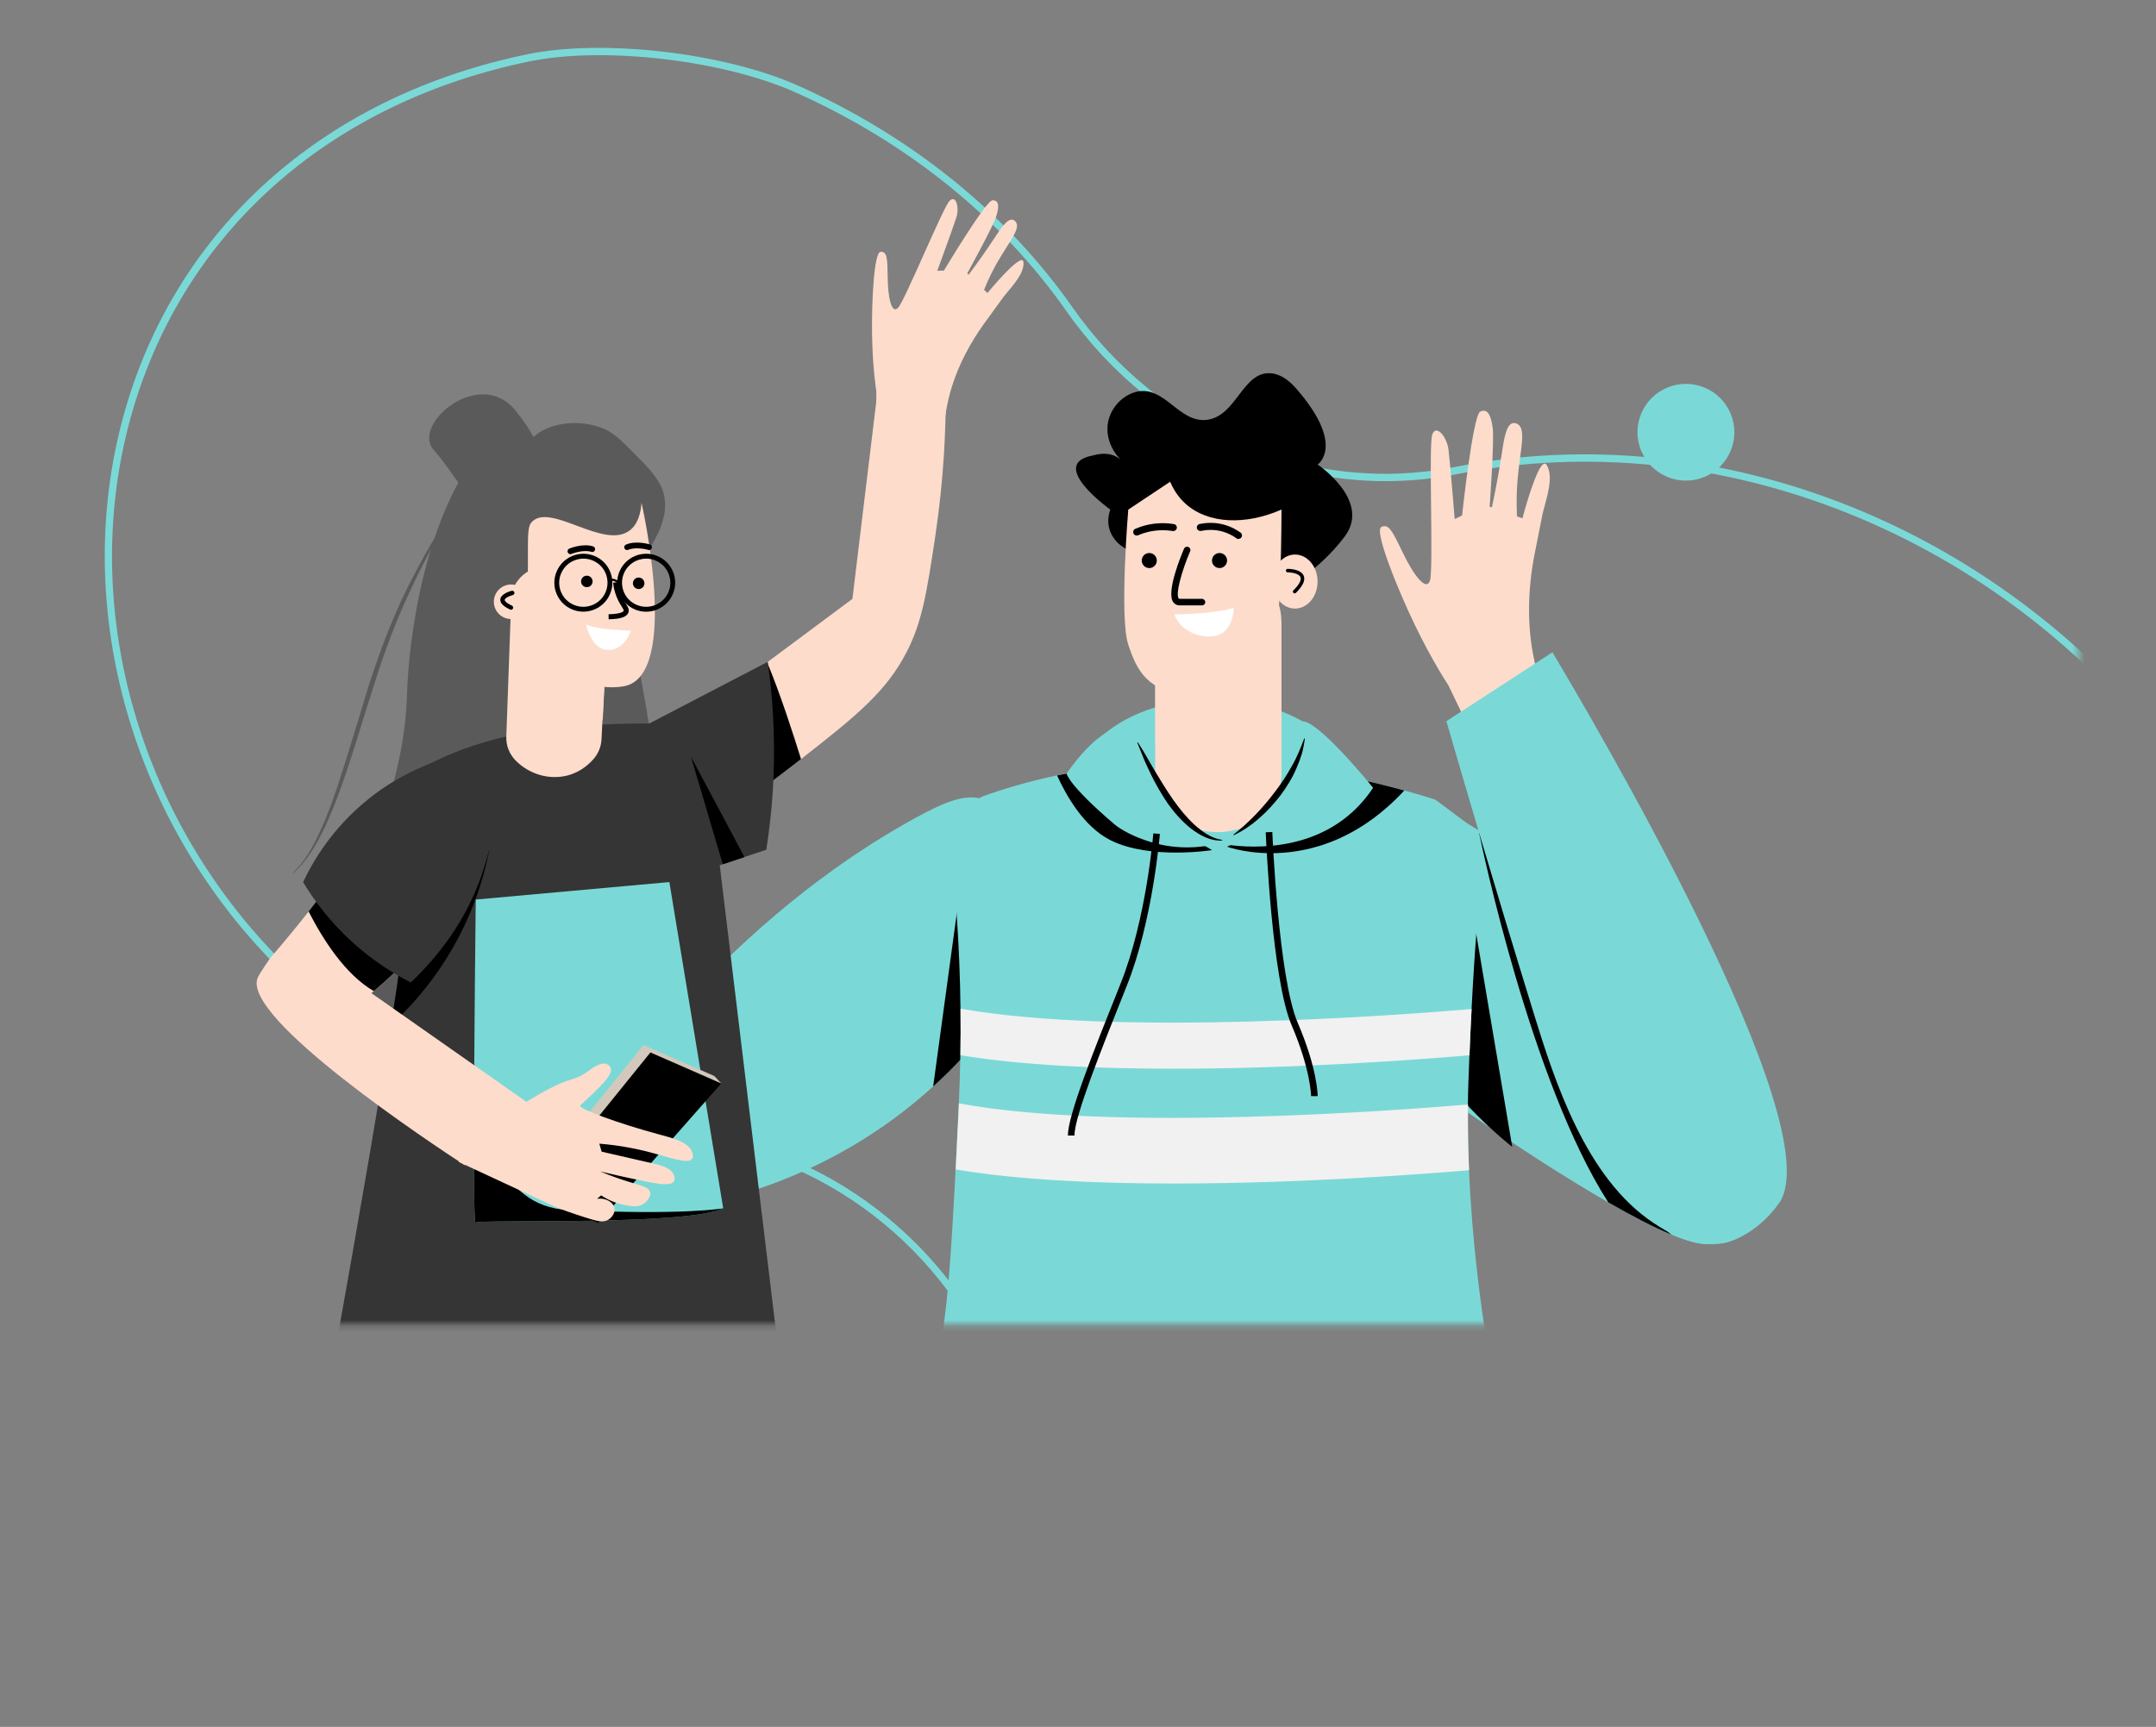 <svg xmlns="http://www.w3.org/2000/svg" width="347" height="278" viewBox="0 0 347 278" fill="none"><rect x="0" y="0" width="347" height="278" fill="#808080" stroke="none"/><mask id="mask0_1830_4257" style="mask-type:alpha" maskUnits="userSpaceOnUse" x="0" y="0" width="347" height="278"><rect width="347" height="277.422" rx="3" fill="#D9D9D9"></rect></mask><g mask="url(#mask0_1830_4257)"><mask id="mask1_1830_4257" style="mask-type:alpha" maskUnits="userSpaceOnUse" x="-90" y="-16" width="425" height="230"><rect x="-89.203" y="-15.164" width="423.715" height="228.36" fill="#D9D9D9"></rect></mask><g mask="url(#mask1_1830_4257)"><path d="M20.649 64.284C29.64 35.522 53.086 15.269 84.972 8.718C97.104 6.227 116.604 8.497 128.429 13.778C146.678 21.927 161.945 34.252 172.58 49.434C186.752 69.669 210.913 79.77 234.129 75.182C276.885 66.717 322.544 85.055 350.458 121.902C385.661 168.375 382.997 231.925 344.251 269.733C323.101 290.363 294.713 300.603 264.3 298.548C232.834 296.425 202.571 280.942 181.263 256.056C172.372 245.667 165.319 234.086 160.31 221.627C151.386 199.428 129.954 184.04 106.984 183.313C81.49 182.515 56.961 170.483 39.686 150.305C18.941 126.069 11.651 93.109 20.66 64.277L20.649 64.284ZM161.384 221.235C166.346 233.571 173.323 245.034 182.126 255.321C203.221 279.954 233.176 295.281 264.319 297.382C294.407 299.414 322.492 289.281 343.414 268.876C381.747 231.47 384.373 168.586 349.537 122.593C321.912 86.118 276.711 67.964 234.402 76.34C210.729 81.025 186.094 70.72 171.636 50.087C161.141 35.094 146.046 22.917 128.003 14.858C116.368 9.663 97.199 7.426 85.263 9.878C53.787 16.344 30.649 36.319 21.779 64.688C12.882 93.136 20.081 125.667 40.558 149.58C57.603 169.485 81.815 181.359 106.966 182.151C123.751 182.677 139.724 190.877 150.785 203.802C155.175 208.934 158.8 214.806 161.383 221.244L161.384 221.235Z" fill="#7AD9D7"></path><path d="M196.622 287.25C196.622 287.25 183.386 270.508 193.095 254.2C193.095 254.2 184.274 235.249 201.917 222.917C219.569 210.576 218.245 245.39 218.245 245.39C218.245 245.39 243.395 250.678 238.979 273.595L234.564 296.512C234.564 296.512 300.748 211.471 305.154 227.77C309.569 244.077 300.739 250.687 300.739 250.687C300.739 250.687 321.038 263.028 300.739 272.282L280.44 281.535C280.44 281.535 295 286.38 291.029 296.52C287.058 306.661 263.676 311.506 263.676 311.506C277.528 314.644 300.346 320.171 301.183 322.96C301.192 323.002 301.482 324.017 302.063 326.047H124.256C124.256 326.047 127.348 292.12 152.497 299.164C152.497 299.164 171.029 271.847 196.622 287.267V287.25Z" fill="black"></path><path d="M275.006 200.284C274.904 200.284 274.793 200.292 274.673 200.292C273.298 200.292 271.325 199.712 268.977 198.74C266.056 197.529 262.555 195.695 258.832 193.554C245.236 185.751 228.908 173.947 228.908 173.947L233.819 131.49C233.819 131.49 235.279 131.959 237.918 133.631C241.863 136.121 248.473 141.264 256.833 151.473C270.796 168.522 274.673 173.938 274.673 173.938C274.673 173.938 283.759 199.644 275.006 200.267V200.284Z" fill="#7AD9D7"></path><path d="M274.308 76.784C278.29 75.147 280.19 70.596 278.551 66.619C276.912 62.642 272.356 60.745 268.374 62.382C264.392 64.019 262.492 68.57 264.131 72.546C265.77 76.523 270.326 78.421 274.308 76.784Z" fill="#7AD9D7"></path><path d="M159.865 163.167C159.711 163.832 159.566 164.429 159.438 164.941C158.268 166.442 156.85 168.156 155.168 169.973C155.099 170.05 155.023 170.127 154.954 170.203C154.826 170.34 154.698 170.476 154.561 170.621C153.263 172.003 151.803 173.444 150.189 174.894C147.089 177.717 143.408 180.617 139.079 183.329C128.686 189.854 118.925 192.617 112.631 193.896C112.546 193.888 112.452 193.871 112.358 193.854C111.991 193.803 111.615 193.743 111.231 193.683V160.208C111.606 159.807 111.982 159.414 112.358 159.022C126.38 144.429 138.976 136.233 147.542 131.559C151.274 129.529 154.758 127.883 157.585 128.497C158.037 128.591 158.473 128.753 158.883 128.967C166.269 132.89 161.982 154.195 159.856 163.159L159.865 163.167Z" fill="#7AD9D7"></path><path d="M150.189 174.901C151.966 173.298 153.554 171.711 154.946 170.202V140.01L150.189 174.901Z" fill="black"></path><path d="M237.456 149.52C236.867 158.816 236.287 168.121 235.697 177.417C238.345 180.291 240.958 182.671 243.392 184.633C241.41 172.931 239.438 161.221 237.456 149.52Z" fill="black"></path><path d="M195.151 142.127C207.418 142.127 217.363 135.506 217.363 127.338C217.363 119.17 207.418 112.549 195.151 112.549C182.883 112.549 172.939 119.17 172.939 127.338C172.939 135.506 182.883 142.127 195.151 142.127Z" fill="#7AD9D7"></path><path d="M154.569 169.871C154.611 167.508 154.62 165.001 154.586 162.365C154.535 157.683 154.347 152.6 153.971 147.15C153.638 142.194 153.151 136.932 152.459 131.38C153.971 130.416 155.679 129.435 157.583 128.497C157.805 128.386 158.036 128.275 158.258 128.165C161.196 127.107 165.192 125.87 170.137 124.821C170.632 124.719 171.144 124.617 171.665 124.514C172.246 124.395 172.835 124.293 173.433 124.182C173.587 124.156 173.741 124.13 173.886 124.105C174.987 123.917 176.115 123.747 177.293 123.576C179.522 123.269 181.896 123.013 184.381 122.834C184.475 122.826 184.569 122.817 184.654 122.817C184.799 122.8 184.945 122.791 185.09 122.791C185.363 122.766 185.645 122.749 185.927 122.74C192.016 122.391 198.813 122.501 206.243 123.363C206.747 123.423 207.25 123.482 207.763 123.55C207.806 123.55 207.84 123.559 207.882 123.568C208.13 123.593 208.386 123.627 208.642 123.661C211.384 124.037 214.202 124.506 217.105 125.111C217.917 125.273 218.745 125.452 219.582 125.64C219.761 125.683 219.932 125.717 220.111 125.759C222.041 126.194 224.006 126.698 226.004 127.243C227.071 127.533 228.156 127.849 229.249 128.182C229.83 128.352 230.419 128.531 231.008 128.727C232.767 130.041 234.518 131.354 236.277 132.659C236.858 133.094 237.439 133.521 238.019 133.956C238.369 134.212 238.711 134.476 239.053 134.732C238.984 135.388 238.907 136.054 238.839 136.719C238.378 141.171 237.951 145.734 237.601 150.382C237.55 151.03 237.498 151.679 237.456 152.335C237.456 152.335 237.148 156.617 236.841 162.433C236.721 164.728 236.602 167.278 236.499 169.888C236.474 170.476 236.448 171.073 236.431 171.662C236.431 171.662 236.371 173.154 236.328 174.348C236.286 175.5 236.269 176.651 236.252 177.802V178.033C236.252 178.391 236.252 178.758 236.252 179.116C236.234 182.263 236.294 185.376 236.431 188.387C236.952 200.429 238.446 211.082 239.505 217.402H151.17C152.459 211.389 153.083 202.237 153.8 188.259C153.954 185.146 154.116 181.785 154.295 178.169C154.304 177.99 154.321 177.802 154.321 177.623C154.424 175.44 154.5 173.111 154.552 170.63C154.552 170.382 154.552 170.135 154.56 169.879L154.569 169.871Z" fill="#7AD9D7"></path><path d="M206.252 100.087V124.445C206.252 128.027 204.245 131.387 200.975 132.863C198.891 133.801 196.594 134.168 194.314 133.844C193.391 133.716 192.546 133.477 191.769 133.178C188.216 131.797 185.927 128.308 185.927 124.505V100.087C185.927 94.918 190.121 90.731 195.296 90.731H196.867C202.042 90.731 206.235 94.918 206.235 100.087H206.252Z" fill="#FDDCCC"></path><path d="M204.809 105.213C204.809 105.213 204.809 111.004 199.002 115.362C195.159 118.253 189.378 119.209 185.945 119.541V107.908L204.809 105.213Z" fill="#FDDCCC"></path><path d="M181.18 88.334C181.18 88.334 177.243 86.373 178.695 82.031C178.695 82.031 168.541 74.782 175.791 73.341C176.389 73.221 177.935 72.692 179.506 73.443C180.138 73.742 180.573 74.142 180.838 74.432C178.746 72.624 177.807 69.972 178.421 67.584C178.994 65.375 180.855 63.541 182.948 63.063C187.482 62.032 189.728 68.138 194.254 67.584C198.968 66.995 199.967 59.933 204.348 60.078C206.705 60.155 208.405 62.287 209.165 63.191C216.423 71.882 212.068 74.782 212.068 74.782C212.068 74.782 220.77 80.582 216.423 86.373C212.068 92.172 206.27 95.115 206.27 95.115L181.188 88.334H181.18Z" fill="black"></path><path d="M208.43 97.971C210.434 97.971 212.059 96.023 212.059 93.621C212.059 91.219 210.434 89.272 208.43 89.272C206.425 89.272 204.801 91.219 204.801 93.621C204.801 96.023 206.425 97.971 208.43 97.971Z" fill="#FDDCCC"></path><path d="M181.59 82.03C181.59 82.03 180.138 99.421 181.59 103.77C183.042 108.12 184.493 111.011 191.744 112.461C199.002 113.911 203.349 108.111 204.801 105.212C206.253 102.312 206.253 82.03 206.253 82.03C200.463 84.572 194.468 84.35 190.855 81.135C190.061 80.427 189.079 79.31 188.328 77.553C186.082 79.045 183.836 80.538 181.59 82.039V82.03Z" fill="#FDDCCC"></path><path d="M186.184 90.237C186.184 90.902 185.646 91.448 184.971 91.448C184.297 91.448 183.759 90.91 183.759 90.237C183.759 89.563 184.297 89.025 184.971 89.025C185.646 89.025 186.184 89.563 186.184 90.237Z" fill="black"></path><path d="M197.491 90.237C197.491 90.902 196.953 91.448 196.279 91.448C195.604 91.448 195.066 90.91 195.066 90.237C195.066 89.563 195.604 89.025 196.279 89.025C196.953 89.025 197.491 89.563 197.491 90.237Z" fill="black"></path><path d="M189.856 97.46H193.451C193.741 97.46 193.98 97.221 193.98 96.931C193.98 96.641 193.741 96.402 193.451 96.402H189.856C189.745 96.402 189.719 96.368 189.693 96.326C189.173 95.532 190.249 91.78 191.547 88.752C191.666 88.479 191.538 88.172 191.265 88.053C190.991 87.933 190.684 88.061 190.565 88.334C190.078 89.468 187.695 95.234 188.805 96.906C189.036 97.264 189.412 97.46 189.856 97.46Z" fill="black"></path><path d="M199.334 86.772C199.215 86.772 199.104 86.738 199.001 86.661C198.361 86.192 197.652 85.843 196.909 85.612C195.457 85.169 194.159 85.288 193.314 85.467C193.007 85.527 192.708 85.339 192.639 85.032C192.571 84.725 192.767 84.427 193.075 84.359C194.048 84.154 195.551 84.009 197.234 84.529C198.105 84.793 198.925 85.203 199.659 85.74C199.915 85.919 199.966 86.278 199.787 86.525C199.676 86.678 199.505 86.755 199.326 86.755L199.334 86.772Z" fill="black"></path><path d="M182.947 86.212C182.725 86.212 182.52 86.084 182.426 85.871C182.307 85.581 182.435 85.248 182.725 85.129C183.306 84.881 183.904 84.677 184.51 84.532C185.953 84.182 187.439 84.131 188.934 84.37C189.241 84.421 189.455 84.711 189.403 85.018C189.352 85.325 189.053 85.529 188.754 85.487C187.397 85.274 186.064 85.325 184.775 85.632C184.228 85.76 183.69 85.939 183.169 86.169C183.093 86.203 183.024 86.212 182.947 86.212Z" fill="black"></path><path d="M208.379 95.523C208.447 95.523 208.524 95.498 208.575 95.438C209.711 94.303 210.121 93.399 209.831 92.692C209.378 91.6 207.465 91.574 207.243 91.574C207.09 91.574 206.961 91.702 206.961 91.856C206.961 92.009 207.09 92.137 207.243 92.137C207.73 92.137 209.045 92.282 209.301 92.905C209.498 93.374 209.105 94.107 208.166 95.037C208.055 95.148 208.055 95.327 208.166 95.438C208.217 95.489 208.294 95.523 208.362 95.523H208.379Z" fill="black"></path><path d="M170.137 124.838C171.495 127.848 174.356 133.076 178.746 135.268C185.091 138.441 195.065 136.855 195.065 136.855L173.886 124.121C172.588 124.351 171.324 124.59 170.129 124.838H170.137Z" fill="black"></path><path d="M197.482 136.3C197.482 136.3 212.469 141.887 226.013 127.26C223.827 126.654 221.684 126.117 219.583 125.656L197.482 136.309V136.3Z" fill="black"></path><path d="M189.019 98.894C189.019 98.894 195.381 98.894 198.567 97.836C198.567 97.836 198.567 101.017 196.449 102.075C194.331 103.132 190.087 102.075 189.028 98.894H189.019Z" fill="white"></path><path d="M188.797 129.452C183.604 123.2 183.673 117.716 180.581 117.324C176.79 116.829 171.666 124.53 171.666 124.53C171.666 124.53 171.871 126.287 179.275 132.624C180.385 133.571 182.469 134.731 185.321 135.584C189.83 136.931 193.852 136.36 196.201 135.797C194.356 134.68 191.469 132.684 188.797 129.46V129.452Z" fill="#7AD9D7"></path><path d="M196.21 135.789C198.464 134.603 202.649 132.028 205.732 127.337C207.098 125.264 208.524 123.089 208.909 119.942C209.182 117.648 208.704 116.573 209.293 116.224C211.419 114.97 220.992 126.817 220.992 126.817C220.002 128.318 218.704 129.878 217.013 131.286C209.139 137.844 198.695 136.232 196.21 135.78V135.789Z" fill="#7AD9D7"></path><path d="M198.567 134.457C200.078 133.741 201.47 132.786 202.709 131.677C203.973 130.585 205.083 129.34 206.107 128.018C207.098 126.679 207.995 125.246 208.644 123.702L209.122 122.542L209.523 121.357C209.643 120.956 209.737 120.547 209.805 120.137C209.891 119.728 209.959 119.319 210.01 118.909L209.908 118.875C209.344 120.393 208.738 121.911 207.918 123.319C207.132 124.743 206.253 126.107 205.253 127.395C203.315 129.997 201.052 132.376 198.499 134.38L198.558 134.466L198.567 134.457Z" fill="black"></path><path d="M196.722 135.209C194.903 134.961 193.477 133.853 192.196 132.727C190.932 131.541 189.83 130.185 188.814 128.744C187.798 127.294 186.884 125.776 185.945 124.232C185.014 122.688 184.169 121.076 183.144 119.516L183.041 119.55L184.066 122.091C184.408 122.944 184.826 123.754 185.202 124.59C185.996 126.236 186.918 127.831 187.943 129.349C189.019 130.833 190.232 132.241 191.675 133.375C193.11 134.475 194.843 135.439 196.73 135.302L196.713 135.2L196.722 135.209Z" fill="black"></path><path d="M153.809 188.258C163.835 189.956 176.465 190.527 188.95 190.527C208.908 190.527 228.489 189.06 236.44 188.386C236.295 184.949 236.226 181.401 236.269 177.802C224.604 178.791 179.027 182.22 154.33 177.623C154.33 177.802 154.321 177.99 154.313 178.169C154.134 181.785 153.971 185.145 153.818 188.258H153.809Z" fill="#F1F1F1"></path><path d="M154.57 169.87C164.407 171.499 176.73 172.045 188.916 172.045C209.002 172.045 228.729 170.544 236.509 169.878C236.602 167.269 236.731 164.727 236.85 162.433C225.979 163.362 179.941 166.902 154.595 162.373C154.629 165 154.612 167.507 154.578 169.87H154.57Z" fill="#F1F1F1"></path><path d="M211.017 176.462H212.076C212.076 176.283 212.042 172.044 208.857 164.633C205.757 157.409 204.783 134.168 204.774 133.938L203.716 133.98C203.758 134.944 204.706 157.648 207.883 165.051C210.966 172.232 211.017 176.42 211.017 176.462Z" fill="black"></path><path d="M171.872 182.8H172.931C172.931 179.73 177.218 169.034 181.351 158.698C185.561 148.182 186.663 134.382 186.68 134.245L185.621 134.16C185.612 134.297 184.519 147.934 180.369 158.305C175.997 169.222 171.872 179.525 171.872 182.8Z" fill="black"></path><path d="M235.963 116.241L233.11 110.314C233.11 110.314 230.523 106.45 227.671 100.514C224.818 94.587 221.138 85.41 222.325 84.838C223.512 84.267 224.084 85.452 225.792 89.009C227.5 92.565 229.524 95.243 230.139 93.495C230.753 91.738 229.899 71.721 230.514 69.964C231.129 68.207 232.863 70.297 233.127 72.361C233.392 74.425 234.127 83.559 234.127 83.559L235.314 82.988C235.314 82.988 237.047 66.834 238.234 66.263C239.421 65.691 239.993 66.877 240.25 68.941C240.514 71.005 239.754 81.58 239.754 81.58C239.874 81.606 239.993 81.64 240.113 81.666C240.864 78.16 241.351 75.329 241.65 73.376C242.034 70.885 242.35 68.344 243.503 68.113C243.896 68.037 244.246 68.258 244.306 68.301C245.689 69.197 244.631 72.54 244.246 77.248C244.127 78.689 244.033 80.702 244.152 83.133C244.443 83.235 244.742 83.337 245.032 83.44C245.032 83.44 247.38 74.425 248.661 74.638C248.824 74.663 248.926 74.826 249.003 74.971C249.993 76.864 249.071 79.695 248.294 82.612C248.294 82.638 247.859 84.779 247.013 89.069C246.663 90.851 245.553 96.668 246.415 103.286C246.774 106.024 247.619 110.067 249.848 114.706C249.848 114.706 246.501 121.418 235.98 116.25L235.963 116.241Z" fill="#FDDCCC"></path><path d="M230.48 93.351C231.069 93.394 231.633 93.547 232.205 93.658C232.76 93.82 233.315 93.999 233.87 94.187C234.972 94.562 236.013 95.099 237.021 95.705C238.012 96.328 238.977 97.044 239.762 97.957C240.164 98.4 240.514 98.903 240.813 99.415C240.932 99.697 241.069 99.961 241.163 100.242C241.248 100.532 241.308 100.831 241.359 101.112L241.283 101.138C240.898 100.063 240.155 99.159 239.344 98.383C238.524 97.598 237.585 96.942 236.611 96.353C234.681 95.151 232.589 94.187 230.454 93.411L230.48 93.334V93.351Z" fill="#FDDCCC"></path><path d="M233.177 88.31C234.219 88.063 235.27 87.943 236.32 87.943C237.371 87.926 238.429 88.028 239.471 88.199C240.513 88.395 241.555 88.668 242.546 89.146C243.041 89.385 243.511 89.675 243.938 90.041C244.339 90.425 244.732 90.877 244.843 91.423L244.774 91.457C244.271 90.553 243.271 90.076 242.332 89.709C241.367 89.359 240.351 89.129 239.335 88.958C237.302 88.591 235.236 88.421 233.169 88.387V88.31H233.177Z" fill="#FDDCCC"></path><path d="M268.985 198.74C266.065 197.529 262.564 195.696 258.84 193.555C246.389 174.186 238.336 135.482 238.037 134.007C238.037 133.99 238.037 133.981 238.037 133.973L268.405 198.254C268.405 198.254 268.422 198.263 268.43 198.271C268.49 198.323 268.695 198.485 268.994 198.732L268.985 198.74Z" fill="black"></path><path d="M246.756 162.825C240.505 142.552 235.8 126.492 232.794 116.095C238.481 112.402 244.169 108.701 249.856 105.008C255.518 114.492 295.109 181.417 286.313 193.716C282.504 199.038 277.781 200.053 277.781 200.053C272.692 201.145 268.157 198.219 266.15 196.889C255.194 189.614 250.215 174.049 246.756 162.833V162.825Z" fill="#7AD9D7"></path><path d="M144.854 397.69C142.053 399.122 138.552 400.666 134.435 401.98C134.248 402.039 134.051 402.099 133.863 402.159C131.728 402.824 129.423 403.421 126.972 403.899C124.683 404.351 122.48 404.658 120.353 404.871C120.165 404.888 119.969 404.905 119.781 404.922C119.209 404.965 118.645 405.016 118.09 405.05C117.561 405.084 117.048 405.11 116.528 405.127C113.615 405.246 110.908 405.169 108.457 404.973C108.261 404.965 108.065 404.948 107.877 404.931C105.059 404.692 102.582 404.299 100.533 403.907C100.379 401.664 100.217 399.455 100.08 397.289C100.029 396.496 99.978 395.694 99.926 394.909C99.755 392.351 99.593 389.852 99.448 387.412C99.405 386.841 99.371 386.278 99.346 385.732C99.047 380.888 98.782 376.291 98.551 371.992C98.509 371.191 98.466 370.397 98.423 369.613C98.15 364.504 97.928 359.839 97.749 355.643C97.715 354.909 97.689 354.21 97.646 353.51C97.569 351.557 97.492 349.715 97.424 347.984C97.398 347.463 97.381 346.96 97.364 346.449C97.33 345.672 97.305 344.905 97.27 344.146C97.219 342.747 97.168 341.391 97.117 340.078C97.082 339.225 97.057 338.38 97.04 337.562C96.826 331.48 96.681 326.184 96.544 321.144C96.527 320.367 96.51 319.6 96.485 318.832C96.468 318.21 96.459 317.596 96.442 316.981C96.416 316.129 96.399 315.276 96.374 314.423C96.314 311.736 96.237 309.05 96.152 306.278C96.135 305.613 96.109 304.939 96.092 304.265C96.015 301.57 95.921 298.781 95.819 295.821C95.793 295.062 95.767 294.295 95.742 293.519C95.571 288.896 95.366 283.839 95.093 278.082C95.024 276.683 94.854 273.988 94.615 270.517C94.572 269.783 94.512 269.015 94.452 268.222C94 261.621 93.368 253.007 92.787 245.22C92.727 244.444 92.667 243.676 92.616 242.926C92.411 240.154 92.206 237.527 92.027 235.19C91.549 229.007 91.216 224.836 91.207 225.263C91.173 228.563 91.13 231.872 91.088 235.199C91.053 237.791 91.019 240.384 90.977 242.977C90.968 243.745 90.951 244.512 90.942 245.28C90.823 252.939 90.678 260.632 90.507 268.367C90.498 269.135 90.481 269.911 90.456 270.679C90.285 278.337 90.088 286.039 89.858 293.766C89.841 294.534 89.815 295.301 89.798 296.069C89.678 299.941 89.567 303.822 89.439 307.711C89.422 308.325 89.397 308.947 89.38 309.57C89.38 309.894 89.363 310.227 89.354 310.559C89.328 311.344 89.303 312.129 89.277 312.922C89.209 315.003 89.132 317.084 89.055 319.165C89.029 319.932 89.004 320.7 88.978 321.476C88.953 322.286 88.918 323.105 88.893 323.915C88.756 327.583 88.671 331.54 88.585 335.779C88.585 336.359 88.56 336.947 88.56 337.553C88.56 338.005 88.543 338.457 88.534 338.918C88.534 339.438 88.509 339.958 88.509 340.478C88.483 341.809 88.457 343.173 88.432 344.555C88.423 345.314 88.406 346.082 88.389 346.866C88.252 353.297 88.09 360.248 87.791 367.66C87.766 368.427 87.731 369.195 87.689 369.971C87.655 370.756 87.612 371.549 87.569 372.351C87.509 373.681 87.433 375.02 87.364 376.376C87.031 382.423 86.596 388.76 85.998 395.378C85.93 396.172 85.853 396.956 85.776 397.758C85.776 397.818 85.767 397.877 85.759 397.928C85.691 398.756 85.605 399.6 85.52 400.444C85.357 402.099 85.187 403.771 84.999 405.451C83.65 405.587 82.181 405.698 80.618 405.775C80.43 405.783 80.234 405.792 80.037 405.801C76.433 405.946 72.317 405.877 67.808 405.408C67.62 405.391 67.424 405.374 67.236 405.349C65.682 405.178 64.085 404.956 62.437 404.683C59.354 404.163 56.476 403.498 53.837 402.756C53.641 402.705 53.453 402.653 53.257 402.602C49.644 401.562 46.467 400.385 43.769 399.25C43.871 397.818 43.957 396.402 44.051 394.995C44.11 394.193 44.162 393.4 44.213 392.606C44.759 384.538 45.246 376.905 45.699 369.766C45.75 368.965 45.793 368.171 45.844 367.378C46.049 364.112 46.245 360.948 46.433 357.894C46.467 357.348 46.493 356.811 46.527 356.282C46.775 352.163 47.014 348.248 47.227 344.547C47.27 343.77 47.313 342.994 47.364 342.235C47.552 338.943 47.731 335.83 47.894 332.905C47.928 332.385 47.953 331.864 47.979 331.361C48.141 328.419 48.295 325.672 48.431 323.139C48.5 321.834 48.568 320.547 48.636 319.276C48.679 318.5 48.713 317.732 48.756 316.964C49.191 308.828 49.584 301.229 49.994 293.996C50.037 293.22 50.08 292.453 50.131 291.685C50.182 290.781 50.233 289.894 50.285 288.998C50.31 288.401 50.353 287.813 50.379 287.216C50.771 280.845 51.19 274.73 51.677 268.751C51.736 267.983 51.796 267.216 51.864 266.457C52.514 258.738 53.282 251.224 54.264 243.617C54.29 243.429 54.307 243.25 54.333 243.062C54.401 242.533 54.469 241.996 54.554 241.467C54.554 241.425 54.563 241.382 54.572 241.331C55.135 237.177 55.75 233.007 56.459 228.751C57.236 224.026 58.116 219.207 59.115 214.226C59.217 213.698 59.328 213.169 59.448 212.631C59.525 212.214 59.619 211.804 59.704 211.386C59.977 210.039 60.268 208.683 60.566 207.309C60.669 206.832 60.772 206.346 60.883 205.851C60.891 205.774 60.917 205.68 60.934 205.595C62.069 200.427 63.094 196.162 63.803 193.288C64.136 192.614 64.461 191.923 64.794 191.25C65.024 190.772 65.255 190.312 65.485 189.834C66.544 187.668 67.603 185.493 68.662 183.326L110.652 180.998C111.677 185.254 112.915 190.499 114.316 196.589C114.495 197.399 114.691 198.235 114.879 199.079C115.631 202.397 116.425 205.945 117.236 209.68C117.629 211.463 118.031 213.297 118.423 215.164C119.516 220.248 120.447 224.725 121.259 228.742C121.301 228.947 121.335 229.143 121.378 229.339C121.523 230.039 121.651 230.721 121.788 231.395C122.317 234.013 122.779 236.444 123.223 238.73C123.291 239.113 123.359 239.489 123.428 239.864C123.453 240.017 123.487 240.162 123.513 240.316C123.633 240.93 123.735 241.536 123.846 242.133C125.323 250.218 126.365 256.734 127.621 264.418C127.74 265.16 127.868 265.919 127.988 266.696C128.432 269.382 128.91 272.231 129.448 275.344C129.525 275.89 129.636 276.427 129.721 276.99C129.764 277.263 129.815 277.536 129.858 277.809C130.08 279.088 130.294 280.325 130.507 281.527C130.601 282.09 130.704 282.644 130.797 283.182C131.156 285.195 131.498 287.088 131.822 288.853C131.959 289.638 132.096 290.397 132.232 291.122C133.436 297.698 134.324 302.269 134.743 304.495C135.213 307.02 135.716 309.877 136.237 313.135C136.357 313.877 136.476 314.636 136.596 315.421C137.04 318.312 137.51 321.493 137.979 324.999C138.116 326.09 138.27 327.216 138.415 328.359C138.782 331.225 139.158 334.286 139.534 337.57C139.619 338.329 139.704 339.097 139.798 339.881C140.575 346.832 141.37 354.713 142.181 363.677C142.249 364.47 142.318 365.272 142.386 366.082C142.557 367.967 142.719 369.894 142.89 371.873C142.95 372.581 143.009 373.289 143.061 374.005C143.445 378.619 143.829 383.472 144.205 388.606C144.265 389.4 144.324 390.21 144.384 391.02C144.546 393.204 144.7 395.43 144.862 397.707L144.854 397.69Z" fill="#7AD9D7"></path><path d="M121.25 228.734C111.497 233.314 101.48 235.063 92.018 235.182C91.702 235.182 91.386 235.182 91.079 235.182C77.466 235.182 65.075 231.856 56.45 228.726C57.227 224.001 58.107 219.182 59.106 214.201C59.209 213.673 59.32 213.144 59.439 212.607C59.516 212.189 59.61 211.779 59.695 211.361L117.236 209.664C117.629 211.447 118.03 213.28 118.423 215.148C119.516 220.231 120.447 224.709 121.258 228.726L121.25 228.734Z" fill="black"></path><path d="M141.114 68.257L141.029 62.926C141.029 62.926 140.44 59.208 140.354 53.877C140.269 48.547 140.67 40.547 141.738 40.529C142.805 40.512 142.822 41.578 142.873 44.777C142.925 47.975 143.497 50.628 144.547 49.544C145.598 48.461 151.763 33.434 152.814 32.35C153.864 31.267 154.428 33.391 153.924 34.994C153.42 36.598 150.858 43.574 150.858 43.574L151.925 43.557C151.925 43.557 158.68 32.257 159.748 32.239C160.815 32.222 160.832 33.288 160.32 34.892C159.816 36.495 155.666 44.026 155.666 44.026C155.743 44.086 155.828 44.146 155.905 44.214C157.656 41.886 158.962 39.967 159.85 38.628C160.978 36.93 162.079 35.156 163.002 35.378C163.318 35.455 163.497 35.736 163.531 35.788C164.24 36.913 162.335 39.02 160.448 42.355C159.867 43.378 159.116 44.819 158.382 46.653C158.561 46.824 158.74 47.003 158.928 47.173C158.928 47.173 163.719 41.331 164.59 41.92C164.701 41.996 164.718 42.15 164.727 42.278C164.812 44.001 163.172 45.783 161.61 47.66C161.593 47.677 160.551 49.109 158.475 51.975C157.613 53.169 154.82 57.075 153.206 62.235C152.54 64.368 151.789 67.634 151.857 71.805C151.857 71.805 147.118 75.609 141.123 68.248L141.114 68.257Z" fill="#FDDCCC"></path><path d="M144.854 49.545C146.477 50.543 147.809 51.916 148.868 53.494C149.389 54.287 149.85 55.14 150.123 56.078C150.414 56.999 150.525 58.031 150.226 58.952H150.166C150.251 58.023 150.012 57.11 149.671 56.266C149.329 55.413 148.868 54.611 148.347 53.843C147.331 52.3 146.127 50.892 144.812 49.596L144.854 49.553V49.545Z" fill="#FDDCCC"></path><path d="M148.552 46.756C150.252 47.097 151.798 47.856 153.224 48.811C153.924 49.315 154.599 49.869 155.162 50.551C155.709 51.216 156.221 52.112 156.076 53.008H156.016C155.948 52.172 155.384 51.481 154.812 50.892C154.214 50.312 153.548 49.801 152.865 49.323C151.49 48.376 150.03 47.541 148.527 46.816L148.552 46.756Z" fill="#FDDCCC"></path><path d="M152.223 63.507C152.223 69.051 151.933 77.042 150.49 86.594C149.132 95.592 148.398 100.189 145.87 105.059C142.616 111.32 137.945 115.158 128.927 122.194C128.611 122.441 128.286 122.688 127.953 122.953C126.117 124.386 124.017 125.972 121.634 127.678C117.723 130.484 113.086 133.597 107.731 136.804C107.347 135.652 106.963 134.492 106.578 133.341C106.963 128.335 107.347 123.337 107.731 118.339C112.42 114.85 117.116 111.354 121.805 107.865C122.36 107.456 122.906 107.038 123.461 106.629C128.039 103.226 132.625 99.823 137.193 96.411C138.543 85.255 139.892 74.091 141.241 62.935C144.896 63.123 148.56 63.319 152.223 63.516V63.507Z" fill="#FDDCCC"></path><path d="M104.419 88.547C105.367 86.893 107.92 83.063 106.75 79.225C106.076 77.016 104.3 75.251 101.994 72.922C99.944 70.858 98.928 69.826 97.425 69.136C93.224 67.191 87.1 68.001 84.983 71.464C84.445 72.342 84.274 73.212 84.206 73.792C84.009 73.451 82.907 71.618 81.097 71.464C79.918 71.362 78.936 72.027 77.656 72.888C77.656 72.888 76.323 73.562 75.649 74.568C66.05 89.016 65.538 111.072 65.538 111.072C65.273 122.304 61.703 138.577 46.093 159.225C63.061 167.515 75.99 168.948 84.983 168.547C89.97 168.326 105.982 166.995 105.982 166.995C107.135 141.733 105.956 126.321 104.428 116.505C102.822 106.227 99.936 96.428 104.428 88.539L104.419 88.547Z" fill="#5A5A5A"></path><path d="M125.639 220.478C120.054 223.753 107.748 229.945 90.967 230.287C72.521 230.662 58.994 223.745 53.409 220.478C58.183 193.834 61.198 176.137 62.94 164.998C63.623 160.657 64.11 157.314 64.434 154.815C64.776 152.163 64.93 150.474 64.938 149.578C64.938 149.28 64.87 147.139 65.135 144.265C65.416 141.195 66.467 132.811 67.842 123.693C81.932 115.71 99.763 116.461 112.189 116.504C113.401 124.035 114.614 131.566 115.818 139.096C119.097 166.218 122.368 193.348 125.639 220.47V220.478Z" fill="#353535"></path><path d="M97.945 97.033C97.783 100.137 97.629 103.242 97.467 106.338C97.339 108.709 97.219 111.08 97.1 113.451C97.1 113.57 97.083 113.707 97.074 113.826C96.98 115.575 96.895 117.323 96.809 119.063C96.741 120.214 96.297 121.315 95.511 122.21C94.521 123.327 92.898 124.641 90.541 124.999C87.877 125.408 85.118 124.479 83.154 122.594C82.018 121.519 81.438 120.078 81.489 118.602L82.283 96.385C82.394 93.323 85.238 90.943 88.637 91.071L92.01 91.191C95.434 91.31 98.116 93.937 97.954 97.024L97.945 97.033Z" fill="#FDDCCC"></path><path d="M97.407 107.958C97.279 110.585 97.143 113.212 97.015 115.839C89.995 113.578 89.389 105.459 89.389 105.459L97.407 107.949V107.958Z" fill="#FDDCCC"></path><path d="M82.265 99.653C83.803 99.653 85.049 98.408 85.049 96.872C85.049 95.337 83.803 94.092 82.265 94.092C80.728 94.092 79.481 95.337 79.481 96.872C79.481 98.408 80.728 99.653 82.265 99.653Z" fill="#FDDCCC"></path><path d="M84.879 101.595C84.879 101.595 91.002 112.009 100.336 110.491C109.67 108.972 103.248 80.93 103.248 80.93C103.137 82.507 102.71 84.401 101.293 85.433C97.177 88.444 88.867 81.109 85.742 83.881C84.897 84.631 84.965 85.646 84.965 90.874C84.965 95.497 84.913 99.224 84.871 101.595H84.879Z" fill="#FDDCCC"></path><path d="M95.375 93.63C95.358 94.141 94.931 94.542 94.418 94.525C93.906 94.508 93.505 94.082 93.522 93.57C93.539 93.058 93.966 92.657 94.478 92.674C94.991 92.691 95.392 93.118 95.375 93.63Z" fill="black"></path><path d="M103.718 93.928C103.701 94.44 103.274 94.841 102.762 94.824C102.249 94.807 101.848 94.38 101.865 93.869C101.882 93.357 102.309 92.956 102.821 92.973C103.334 92.99 103.735 93.417 103.718 93.928Z" fill="black"></path><path d="M91.789 89.204C91.618 89.204 91.447 89.094 91.379 88.923C91.276 88.684 91.388 88.42 91.627 88.317C91.712 88.283 93.77 87.422 95.461 87.959C95.709 88.036 95.837 88.3 95.76 88.539C95.683 88.787 95.427 88.923 95.179 88.838C93.821 88.411 92.002 89.162 91.985 89.17C91.925 89.196 91.857 89.213 91.789 89.204Z" fill="black"></path><path d="M104.521 88.539C104.452 88.548 104.384 88.539 104.324 88.522C104.307 88.522 102.429 87.951 101.113 88.514C100.874 88.616 100.61 88.514 100.507 88.275C100.405 88.045 100.507 87.763 100.746 87.669C102.377 86.97 104.512 87.618 104.598 87.644C104.845 87.721 104.982 87.976 104.905 88.224C104.854 88.403 104.7 88.522 104.521 88.548V88.539Z" fill="black"></path><path d="M97.962 99.694L97.945 98.883C100.148 98.841 100.362 98.38 100.379 98.329C100.422 98.21 100.259 97.954 100.054 97.63C99.901 97.391 99.721 97.101 99.542 96.751C99.081 95.847 98.79 94.858 98.671 93.8L99.474 93.715C99.576 94.679 99.841 95.574 100.259 96.384C100.43 96.717 100.592 96.981 100.738 97.203C101.054 97.706 101.301 98.099 101.147 98.585C100.908 99.31 99.892 99.659 97.954 99.694H97.962Z" fill="black"></path><path d="M82.223 98.151C82.18 98.151 82.129 98.143 82.087 98.117C80.976 97.597 80.473 97.068 80.524 96.488C80.609 95.593 82.07 95.183 82.36 95.107C82.548 95.064 82.736 95.175 82.787 95.363C82.838 95.55 82.719 95.738 82.539 95.789C81.933 95.943 81.25 96.301 81.224 96.565C81.224 96.625 81.25 96.957 82.394 97.495C82.565 97.58 82.642 97.785 82.565 97.955C82.505 98.083 82.368 98.16 82.24 98.151H82.223Z" fill="black"></path><path d="M101.548 101.537C101.548 101.537 95.195 101.307 94.324 100.471C94.324 100.471 95.084 104.53 97.808 104.624C100.532 104.718 101.548 101.528 101.548 101.528V101.537Z" fill="white"></path><path d="M86.775 75.695C86.775 75.695 88.756 73.256 82.975 66.1C77.194 58.944 66.203 68.3 69.772 72.394C73.342 76.488 75.041 80.556 76.63 79.9C78.218 79.243 86.775 75.695 86.775 75.695Z" fill="#5A5A5A"></path><path d="M73.778 80.82C72.181 83.055 70.704 85.375 69.277 87.737C67.903 90.117 66.604 92.547 65.383 95.021C62.949 99.968 61.028 105.17 59.337 110.39C57.715 115.643 56.194 120.906 54.478 126.091C53.633 128.684 52.702 131.251 51.557 133.725C50.439 136.189 49.132 138.637 47.117 140.514L47.168 140.573C49.269 138.765 50.695 136.343 51.925 133.904C53.146 131.447 54.136 128.88 55.05 126.296C56.878 121.119 58.398 115.848 60.08 110.629C61.711 105.392 63.615 100.24 65.93 95.277C68.253 90.313 70.857 85.469 73.838 80.871L73.769 80.829L73.778 80.82Z" fill="#5A5A5A"></path><path d="M92.155 98.135C90.994 97.674 90.088 96.787 89.602 95.644C89.106 94.501 89.089 93.231 89.559 92.079C90.515 89.691 93.231 88.523 95.622 89.478C96.784 89.938 97.689 90.825 98.175 91.968C98.671 93.111 98.688 94.382 98.218 95.533C97.492 97.359 95.733 98.467 93.88 98.467C93.308 98.467 92.719 98.356 92.155 98.135ZM90.276 92.369C89.892 93.333 89.909 94.391 90.31 95.337C90.72 96.292 91.48 97.026 92.445 97.41C94.435 98.203 96.707 97.231 97.501 95.243C97.885 94.28 97.868 93.222 97.467 92.275C97.057 91.32 96.297 90.587 95.332 90.203C94.862 90.015 94.375 89.93 93.897 89.93C92.351 89.93 90.891 90.859 90.285 92.378L90.276 92.369Z" fill="black"></path><path d="M102.267 98.135C101.106 97.674 100.2 96.787 99.714 95.644C99.218 94.501 99.201 93.231 99.671 92.079C100.627 89.691 103.343 88.523 105.734 89.478C106.896 89.938 107.801 90.825 108.288 91.968C108.783 93.111 108.8 94.382 108.33 95.533C107.869 96.693 106.981 97.597 105.837 98.092C105.247 98.348 104.624 98.476 103.992 98.476C103.403 98.476 102.822 98.365 102.258 98.143L102.267 98.135ZM100.388 92.369C100.004 93.333 100.021 94.391 100.422 95.337C100.832 96.292 101.592 97.026 102.557 97.41C104.547 98.203 106.819 97.231 107.613 95.243C107.997 94.28 107.98 93.222 107.57 92.275C107.16 91.32 106.4 90.587 105.435 90.203C104.966 90.015 104.479 89.93 104.001 89.93C102.455 89.93 100.995 90.859 100.388 92.378V92.369Z" fill="black"></path><path d="M97.979 94.099H98.32C98.32 93.792 98.372 93.587 98.483 93.536C98.705 93.425 99.183 93.706 99.379 93.86L99.593 93.587C99.516 93.527 98.807 92.99 98.337 93.229C98.09 93.357 97.97 93.647 97.987 94.099H97.979Z" fill="black"></path><path d="M116.399 194.51C110.617 197.393 77.107 196.241 76.527 196.821C76.236 197.111 76.253 184.19 76.33 171.167C76.356 166.68 76.39 162.177 76.433 158.203V158.169C76.501 150.527 76.569 144.813 76.569 144.813L107.731 141.998L116.399 194.519V194.51Z" fill="#7AD9D7"></path><path d="M78.755 136.795C78.098 140.181 76.928 144.377 74.793 148.914C71.172 156.599 66.364 161.853 62.948 165C63.631 160.659 64.118 157.315 64.443 154.816L78.755 136.795Z" fill="black"></path><path d="M116.399 194.509C110.617 197.392 77.107 196.241 76.527 196.821C76.236 197.111 76.253 184.19 76.33 171.166C77.082 181.477 80.258 194.236 91.343 194.774C110.045 195.678 116.399 194.518 116.399 194.518V194.509Z" fill="black"></path><path d="M86.929 178.927C82.881 181.809 78.842 184.701 74.794 187.583C69.867 184.359 38.645 163.779 41.489 157.374C41.839 156.581 43.487 154.236 43.59 154.116C45.853 151.489 47.868 149.033 49.678 146.739C50.584 145.587 51.438 144.487 52.24 143.43C61.865 130.773 64.888 124.24 70.755 124.683C73.786 124.914 76.63 126.943 77.826 129.28C81.139 135.796 72.488 146.295 68.449 151.225C67.057 152.931 65.673 154.432 64.367 155.728C62.821 157.272 61.395 158.543 60.182 159.549C60.046 159.668 59.918 159.771 59.781 159.882C68.833 166.227 77.885 172.581 86.937 178.927H86.929Z" fill="#FDDCCC"></path><path d="M128.928 122.193C128.612 122.44 128.287 122.687 127.954 122.952C126.118 124.385 124.017 125.971 121.635 127.677C122.104 121.22 121.968 113.05 121.806 107.856C122.361 107.446 122.907 107.029 123.462 106.619C125.546 111.557 127.775 118.508 128.919 122.193H128.928Z" fill="black"></path><path d="M64.391 149.494L64.349 155.729C62.803 157.273 61.377 158.543 60.164 159.55C55.544 156.88 51.923 151.149 49.669 146.731C50.574 145.58 51.428 144.479 52.231 143.422L64.391 149.494Z" fill="black"></path><path d="M48.79 141.989C50.267 138.859 53.333 133.452 59.191 128.718C63.529 125.213 67.808 123.362 70.746 122.373C72.496 122.492 76.168 122.996 78.312 125.742C81.104 129.316 79.456 134.399 78.081 139.115C75.46 148.13 70.011 154.467 66.117 158.16C63.538 156.847 60.233 154.834 56.868 151.815C52.966 148.309 50.404 144.701 48.781 142.006L48.79 141.989Z" fill="#353535"></path><path d="M124.486 125.255C124.307 129.443 123.88 133.306 123.333 136.795C122.163 137.187 120.985 137.571 119.815 137.963C118.653 138.347 117.492 138.739 116.331 139.123C113.461 140.078 110.6 141.034 107.731 141.989L104.418 116.513L123.564 106.543C124.324 111.873 124.785 118.176 124.486 125.255Z" fill="#353535"></path><path d="M119.816 137.972C118.654 138.356 117.493 138.748 116.331 139.132L111.199 121.793L119.816 137.972Z" fill="black"></path><path d="M114.974 173.221L116.092 174.415L112.583 175.455L114.974 173.221Z" fill="#D2C8BC"></path><path d="M103.573 168.232C107.373 169.896 111.173 171.559 114.973 173.222L95.17 195.678C91.745 194.22 88.329 192.761 84.905 191.303C91.13 183.61 97.347 175.925 103.573 168.232Z" fill="#D2C8BC"></path><path d="M104.683 169.426C108.483 171.089 112.284 172.752 116.084 174.415L96.28 196.872C92.856 195.413 89.44 193.955 86.015 192.496C92.241 184.803 98.458 177.119 104.683 169.426Z" fill="black"></path><path d="M78.714 181.621C81.796 179.139 84.7 177.314 87.1 175.975C92.437 173.007 92.172 174.244 94.632 172.452C95.23 172.018 96.784 170.823 97.757 171.344C97.826 171.378 98.21 171.583 98.312 171.992C98.603 173.101 96.656 174.934 93.402 177.945C93.385 177.954 93.368 177.971 93.368 177.996C93.248 178.559 99.781 180.922 105.913 182.576C108.253 183.207 110.943 183.847 111.438 185.595C111.498 185.8 111.617 186.218 111.404 186.534C110.738 187.514 107.68 186.252 103.931 185.322C102.164 184.888 99.636 184.367 96.459 184.111C96.587 184.538 96.707 184.973 96.835 185.399C99.755 186.073 102.266 186.653 104.803 187.224C106.169 187.531 108.09 187.966 108.492 189.237C108.534 189.374 108.671 189.817 108.458 190.175C107.988 190.943 106.237 190.679 102.83 189.971C101.19 189.63 99.072 189.177 96.596 188.58C97.39 188.913 98.56 189.382 100.02 189.868C103.009 190.866 104.427 191.011 104.64 191.915C104.811 192.632 104.119 193.408 103.633 193.757C102.685 194.44 101.532 194.192 100.259 193.92C99.44 193.749 98.159 193.365 96.741 192.436C96.528 192.623 96.305 192.802 96.092 192.99C97.569 192.777 98.756 193.587 98.902 194.517C99.021 195.241 98.509 196.001 97.894 196.359C97.091 196.836 96.169 196.581 95.076 196.256C93.658 195.83 91.848 195.241 89.73 194.44C84.418 191.975 79.115 189.51 73.803 187.037C75.443 185.229 77.082 183.412 78.722 181.604L78.714 181.621Z" fill="#FDDCCC"></path></g></g></svg>